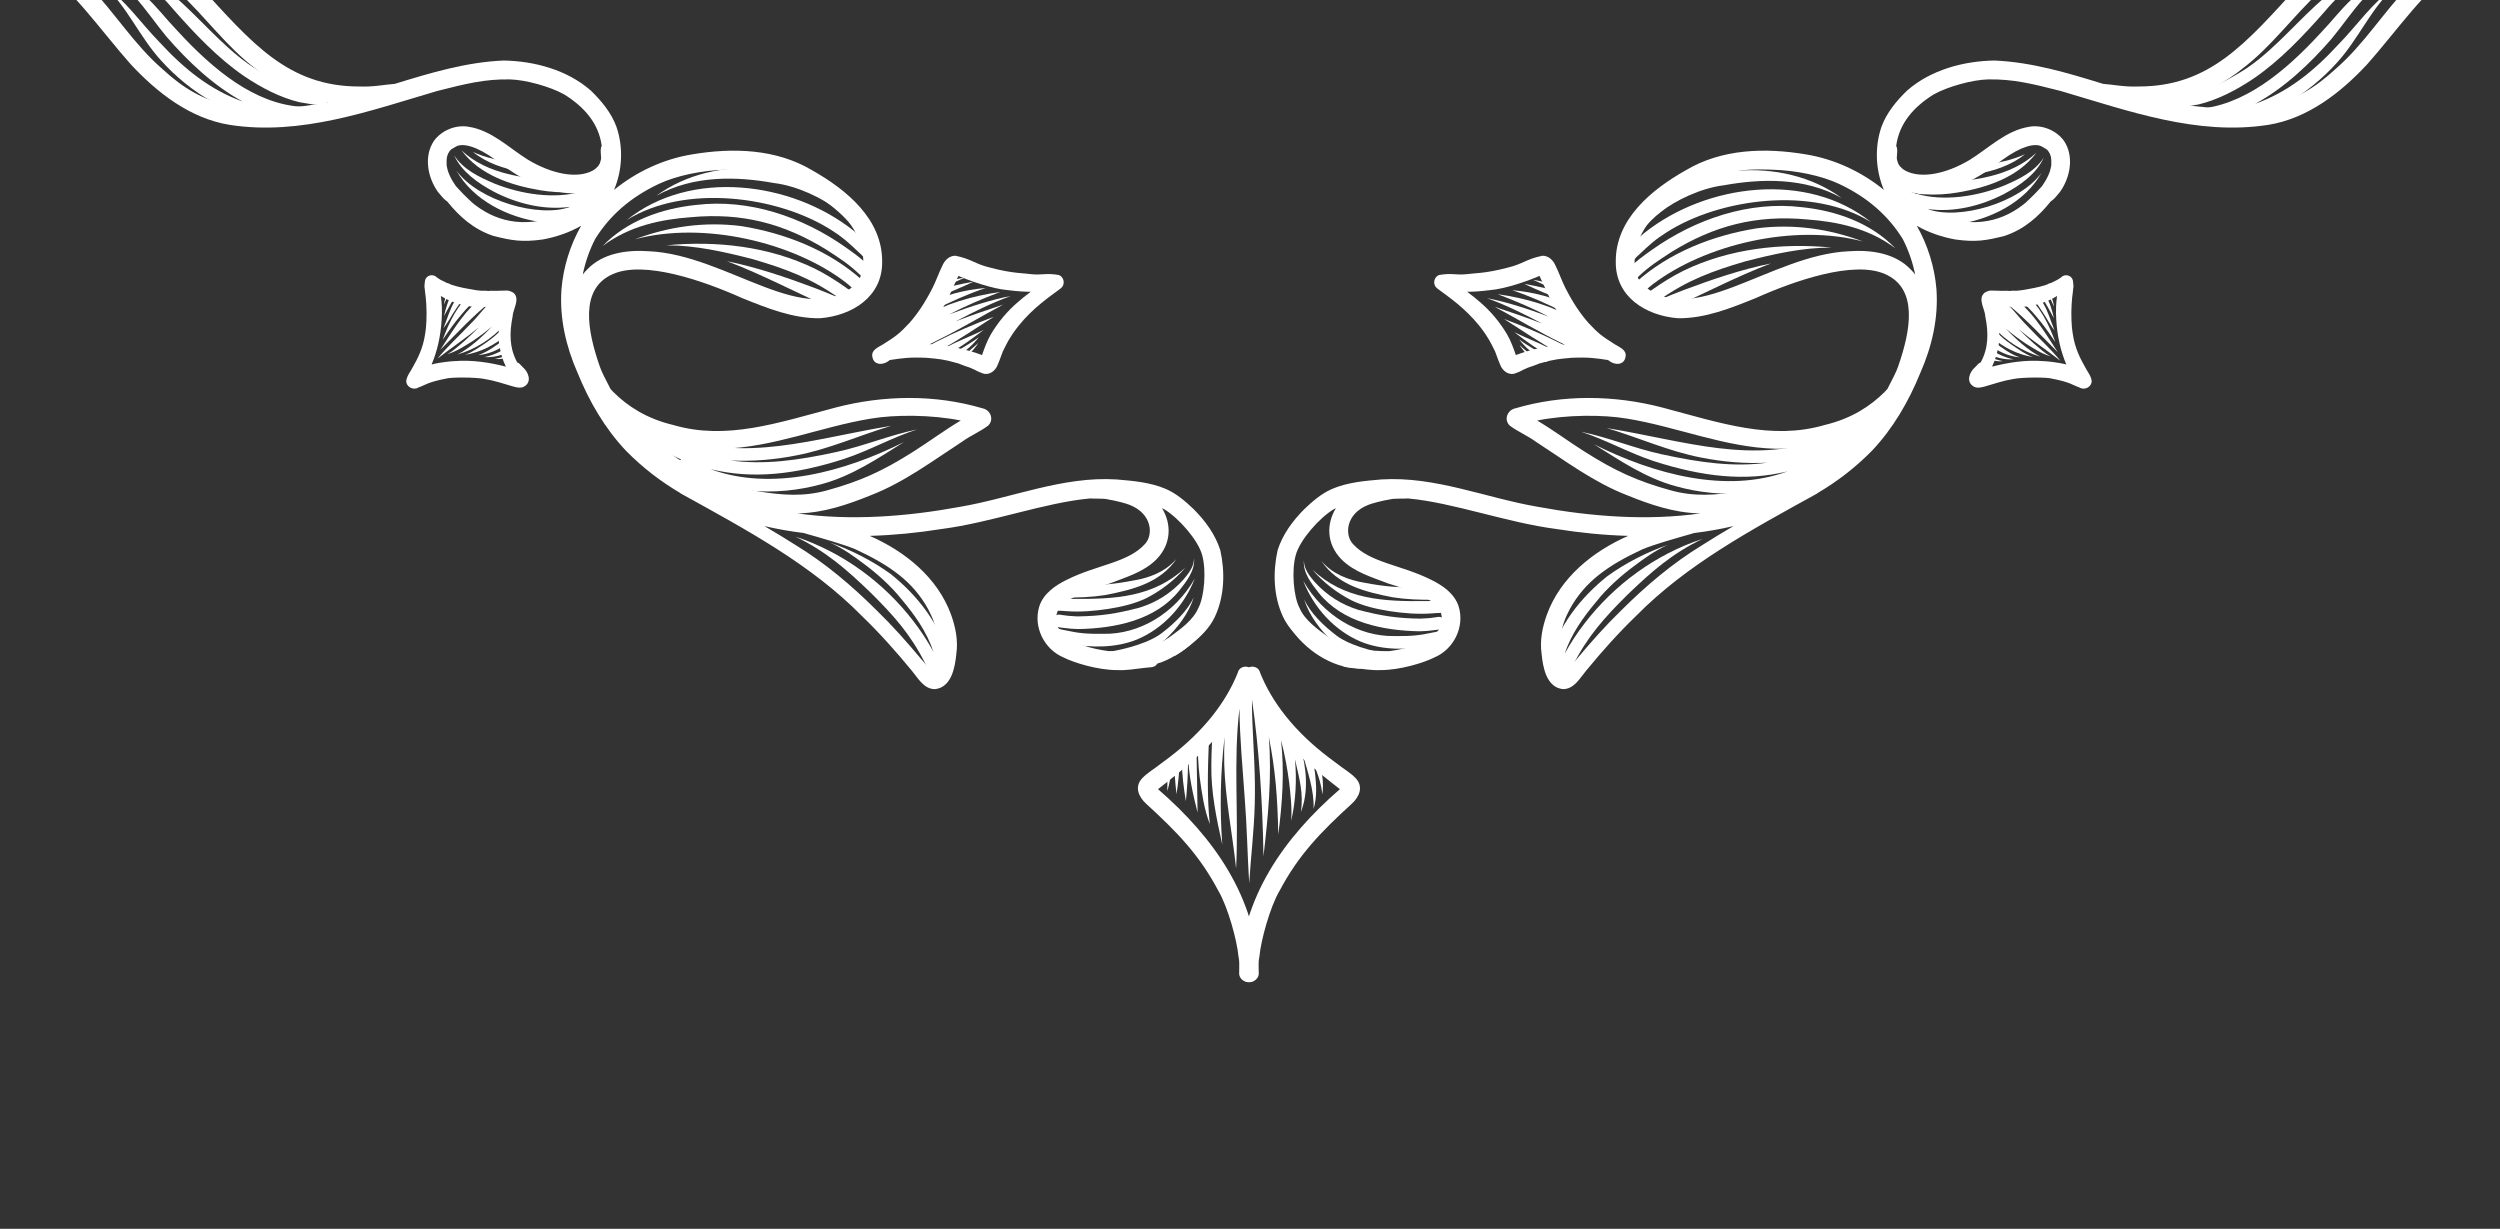 <?xml version="1.0" encoding="UTF-8"?> <svg xmlns="http://www.w3.org/2000/svg" width="590" height="290" viewBox="0 0 590 290" fill="none"><rect x="0" y="0" width="590" height="290" fill="#333333" stroke="none"/><path d="M297.363 158.696C300.137 165.709 305.478 172.616 313.611 178.786C313.621 178.785 315.22 180.01 315.589 180.263C317.02 181.401 318.651 182.319 319.921 183.64C321.851 185.652 320.825 188.041 319.005 189.695C311.602 196.458 306.458 201.782 302 210.184C299.646 214.174 297.557 222.102 297.242 225.585C296.714 228.293 297.323 229.659 296.163 231.166C294.884 232.53 292.373 231.509 292.437 229.622C293.016 211.775 303.067 197.64 316.136 186.315C316.161 186.289 316.182 186.261 316.207 186.235C311.2 182.313 302.025 175.277 297.289 167.08C296.074 165.054 294.978 162.949 294.164 160.727C293.865 159.934 293.455 159.051 293.955 158.249C294.706 156.836 297.003 157.12 297.363 158.696Z" fill="white"></path><path d="M328.057 117.842C328.328 117.811 328.514 117.8 328.141 117.838C328.13 117.838 328.104 117.839 328.057 117.842Z" fill="white"></path><path d="M447.646 37.325C447.65 37.355 447.654 37.416 447.659 37.46C447.656 37.441 447.649 37.414 447.646 37.398C447.646 37.376 447.647 37.349 447.646 37.325Z" fill="white"></path><path d="M314.369 115.39C318.043 113.817 322.093 113.48 326.036 113.146C338.716 112.35 350.724 117.538 363.056 119.63C375.419 121.902 388.747 122.96 401.444 121.142C401.256 121.139 401.068 121.156 400.879 121.151C395.046 120.986 389.425 119.082 384.064 116.905C376.178 113.865 369.4 108.754 362.37 104.184C360.448 102.793 358.208 101.87 356.32 100.458C354.836 99.073 355.717 96.752 357.635 96.361C368.877 93.042 380.985 93.23 392.289 96.172C406.114 99.847 418.123 103.98 430.686 100.281C436.944 98.789 441.429 95.838 444.779 92.498C445.056 92.196 445.255 91.98 445.429 91.793C446.522 89.691 447.642 87.524 447.949 86.517C450.952 77.924 452.744 68.084 444.84 64.666C437.465 61.429 423.6 66.209 414.407 70.327C408.518 72.698 402.378 75.21 395.925 75.099C388.405 74.482 381.211 70.033 381.322 61.757C381.246 51.695 389.791 44.734 397.831 40.193C406.364 35.094 416.595 34.824 426.163 36.429C432.904 37.53 439.306 40.502 444.601 44.818C442.603 40.133 442.384 34.654 444.05 29.86C445.274 26.56 447.587 23.786 450.089 21.362C455.66 16.485 463.383 14.404 470.677 14.284C479.506 14.657 487.936 17.203 496.344 19.793C498.595 19.945 501.4 20.556 504.698 20.411C521.537 20.423 530.095 10.109 542.278 -3.193C547.485 -8.389 554.141 -12.203 561.247 -14.102C566.513 -15.369 572.047 -16.13 577.428 -15.196C581.427 -14.543 585.339 -10.65 580.337 -7.831C572.824 -3.227 565.597 7.385 558.588 15.245C552.315 21.959 544.62 27.948 535.332 29.464C518.5 32.094 502.195 26.131 486.29 21.462C479.735 19.796 475.078 18.622 469.149 18.74C465.518 18.823 459.649 20.43 456.35 22.286C451.57 25.259 448.205 29.146 447.502 34.423C447.946 35.266 447.638 36.521 447.648 37.323C447.627 37.172 447.617 37.209 447.648 37.396C447.651 37.496 447.66 37.59 447.679 37.672C447.672 37.575 447.666 37.523 447.66 37.458C447.672 37.525 447.681 37.583 447.703 37.681C447.756 38.002 447.865 38.308 447.978 38.612C448.087 38.827 448.22 39.025 448.357 39.223L448.359 39.225C448.512 39.401 448.854 39.703 449.048 39.877C449.231 40.008 449.413 40.142 449.61 40.251C453.348 42.27 459.301 41.045 464.855 37.733C469.4 34.916 473.42 30.785 478.907 29.914C481.968 29.38 485.331 30.77 487.136 33.294C489.518 36.929 488.595 41.816 486.212 45.217C484.77 46.967 484.76 46.971 483.968 47.541C481.14 51.052 477.799 54.103 473.045 55.685C468.673 56.77 466.366 57.19 461.44 56.517C458.299 55.944 455.139 54.881 452.336 53.265C452.355 53.293 452.376 53.319 452.395 53.349C454.973 57.867 456.559 63.032 456.999 68.215C457.498 75.074 455.937 81.806 453.173 88.056C450.458 94.74 446.756 101.118 441.781 106.376C437.856 110.369 433.545 113.662 428.957 116.359C428.918 116.391 428.904 116.427 428.862 116.458C413.231 125.093 398.091 133.191 386.097 145.378C381.893 149.429 378.011 153.794 374.308 158.303C372.83 160.078 371.449 162.682 368.822 162.633C364.955 162.187 364.133 157.517 363.819 154.321C363.363 151.182 363.998 148 365.064 145.045C368.256 136.312 375.849 130.159 384.25 126.466C378.606 126.308 372.964 125.746 367.44 124.865C355.482 123.323 342.99 118.6 332.261 117.632C330.886 117.733 329.203 117.588 328.04 117.844C328.047 117.844 328.051 117.843 328.058 117.843C328.046 117.844 328.034 117.846 328.021 117.847C328.004 117.851 327.985 117.854 327.968 117.856C328.042 117.849 328.091 117.844 328.142 117.839C328.149 117.839 328.158 117.839 328.131 117.842C326.09 118.158 323.576 118.863 322.951 119.136C317.531 121.249 317.314 126.261 319.291 128.38C323.305 132.821 330.603 133.257 337.731 136.817C340.471 138.16 343.242 140.059 344.234 143.088C345.733 147.886 343.112 153.232 338.504 155.162C336.061 156.413 330.35 158.164 325.81 158.141C323.742 158.251 321.428 157.85 319.41 157.615C319.397 157.625 319.289 157.624 319.061 157.584C318.247 157.444 317.276 157.598 316.652 156.954C316.539 156.848 316.456 156.725 316.384 156.599C316.356 156.593 316.331 156.588 316.303 156.581C313.508 155.747 311.057 154.107 308.779 152.328C306.377 150.49 304.101 148.337 302.796 145.564C300.527 140.735 300.375 135.003 301.518 129.854C302.688 126.138 305.069 122.91 307.797 120.176C309.745 118.31 311.87 116.473 314.369 115.39ZM534.818 25.067C541.63 23.663 546.307 20.779 551.157 16.31C557.852 10.537 562.482 2.901 568.593 -3.419C571.121 -6.098 573.83 -8.629 576.835 -10.764C575.898 -10.998 574.603 -11.182 573.01 -11.176C563.794 -11.455 553.646 -7.426 547.466 -2.001C541.113 3.854 536.066 11.039 529.12 16.271C524.269 20.189 518.344 22.9 512.149 24.136C519.727 25.617 528.591 26.128 534.818 25.067ZM457.665 50.929C466.015 53.874 472.834 52.369 478.52 47.449C477.652 48.119 478.529 47.408 478.854 47.085C479.763 46.241 480.618 45.343 481.457 44.428C481.635 44.241 481.78 44.083 481.92 43.928C482.475 43.129 482.987 42.296 483.385 41.406C483.741 40.529 483.74 40.766 484.101 39.078C484.193 37.035 483.95 36.842 483.753 36.254C483.627 36.008 483.474 35.777 483.319 35.547C482.951 35.206 483.271 35.374 481.968 34.631C480.348 33.62 476.893 34.559 472.607 37.697C467 42.059 460.403 45.896 453.068 45.642C451.993 45.608 450.884 45.424 449.814 45.096C451.631 47.742 454.348 49.778 457.665 50.929ZM449.043 56.395C445.584 50.815 440.644 46.511 434.022 43.404C429.863 41.44 423.747 40.174 418.122 40.044C412.862 39.901 410.448 39.953 405.63 41.547C400.186 43.092 391.525 49.203 388.707 53.078C384.948 58.402 385.119 64.2 387.391 66.873C399.012 78.228 417.767 60.119 436.349 59.294C441.516 58.928 447.285 59.695 450.989 63.659C451.353 64.019 451.677 64.399 451.983 64.785C451.384 61.879 450.415 59.062 449.043 56.395ZM419.137 105.905C407.086 105.614 395.831 100.736 384.05 98.803C378.237 97.812 369.66 97.862 362.766 99.243C366.61 101.519 370.214 104.222 373.989 106.604C381.176 111.151 386.37 113.528 394.213 115.699C399.901 117.292 404.955 116.854 410.501 115.969C418.242 114.688 422.888 112.339 429.577 108.245C433.529 105.57 434.681 104.472 436.943 102.773C436.925 102.784 436.935 102.774 437.018 102.712C437.206 102.573 437.389 102.426 437.572 102.281C431.899 104.792 425.31 105.983 419.137 105.905ZM370.468 143.754C369.267 146.047 368.775 147.358 368.152 150.752C367.865 154.569 368.717 157.529 369.348 158.406C370.093 157.944 370.984 156.805 372.141 155.506C375.469 151.519 378.92 147.631 382.65 144.014C388.439 138.248 394.699 132.936 401.688 128.673C404.124 127.116 406.601 125.624 409.094 124.16C406.06 124.867 402.977 125.407 399.861 125.787C395.206 127.126 390.591 128.408 387.661 129.614C379.564 133.372 374.049 137.218 370.468 143.754ZM305.805 130.978C304.772 134.613 305.275 140.821 306.691 143.477C307.898 146.365 310.986 148.505 313.118 150.09C316.716 152.744 320.234 153.182 323.964 153.553C325.501 153.635 326.637 153.688 327.795 153.676C331.89 153.138 335.71 152.034 338.462 149.989C340.723 147.725 341.135 144.295 338.1 142.097C336.637 140.996 331.649 138.88 327.716 137.738C323.859 136.248 319.618 135.04 316.622 132.047C312.99 128.363 313.014 123.598 315.28 119.928C315.082 120.033 314.874 120.119 314.681 120.233C311.38 122.221 306.76 127.429 305.805 130.978Z" fill="white"></path><path d="M471.619 68.611C472.236 68.693 474.148 68.567 474.18 68.68C475.009 68.535 475.915 68.697 476.746 68.531C476.794 68.526 476.842 68.519 476.891 68.514C477.024 68.495 477.197 68.472 477.352 68.453C477.389 68.429 480.401 67.946 481.058 67.734C481.557 67.667 481.717 67.64 481.103 67.725C481.326 67.663 481.555 67.62 481.779 67.558C484.074 66.94 482.663 67.138 484.212 66.715C484.194 66.715 484.162 66.722 484.174 66.708C485.505 66.106 485.644 65.987 486.341 65.527C486.35 65.518 486.352 65.516 486.364 65.505C487.231 64.545 488.88 64.888 489.2 66.173C489.447 68.219 489.315 67.21 489.172 69.098C488.973 70.319 488.748 73.15 488.872 75.654C489.002 78.079 489.083 78.005 489.181 78.834C489.675 82.214 490.971 84.656 491.985 86.454C492.526 87.587 493.469 88.61 493.633 89.874C493.66 91.348 491.941 92.21 490.724 91.432C490.706 91.422 490.711 91.424 490.696 91.417C489.125 90.891 488.653 90.198 484.153 89.334C483.127 89.017 477.234 88.991 475.079 89.455C472.836 89.819 470.679 90.55 468.504 91.184C467.64 91.427 466.632 91.703 465.802 91.225C463.931 90.159 464.753 87.854 466.087 86.696C466.093 86.689 466.104 86.685 466.111 86.678C466.293 86.459 466.497 86.249 466.666 86.089C466.879 85.825 467.138 85.64 467.434 85.545C469.351 82.066 469.274 78.487 468.541 74.716C468.46 72.903 466.651 70.539 468.354 69.088C469.72 68.313 469.899 68.644 471.619 68.611ZM471.637 81.619C471.353 83.281 470.891 84.991 470.123 86.524C474.104 85.517 478.165 84.892 482.294 85.232C482.515 85.201 485.828 85.5 487.65 86.027C486.354 82.943 485.505 79.45 485.272 75.334C485.135 73.207 485.249 71.374 485.461 69.851C483.32 71.222 479.542 72.691 475.115 72.444C474.571 72.426 474.076 72.387 473.639 72.195C473.715 72.418 471.997 72.02 470.852 71.787C471.654 75.188 472.132 79.549 471.637 81.619Z" fill="white"></path><path d="M339.197 68.082C339.228 68.105 339.265 68.132 339.297 68.156C339.311 68.167 339.325 68.18 339.338 68.191C339.296 68.157 339.262 68.132 339.197 68.082Z" fill="white"></path><path d="M339.64 64.896C342.693 64.384 343.525 64.966 346.054 64.713C347.817 64.462 350.556 64.551 355.643 63.204C359.4 62.335 360.128 61.15 364.007 60.355C365.416 60.325 366.511 61.362 367.056 62.586C367.919 64.323 368.537 66.171 369.406 67.906C371.257 71.54 372.994 74.069 374.872 76.212C377.354 78.868 378.136 79.373 381.096 81.257C382.196 81.951 383.938 82.564 383.635 84.174C383.322 86.302 380.98 86.227 379.628 85.058C379.573 85.026 379.532 84.997 379.478 84.965C376.736 84.546 374.891 84.259 370.925 84.437C368.132 84.69 366.879 84.759 363.781 85.649C362.722 85.99 363.512 85.683 363.977 85.377C362.689 86.245 360.767 86.585 360.029 87.026C361.064 86.599 359.595 87.214 359.224 87.364C360.16 86.959 357.558 88.358 356.81 88.254C355.67 88.247 354.749 87.46 354.225 86.496C353.306 84.376 353.536 84.691 352.838 82.929C352.626 82.524 351.544 80.304 351.215 79.874C350.16 78.169 349.771 77.735 349.159 76.94C349.144 76.921 349.121 76.893 349.078 76.84C345.762 72.702 341.788 69.996 339.298 68.156C339.089 67.979 338.784 67.7 338.707 67.519C338.154 66.588 338.616 65.254 339.64 64.896ZM349.216 71.241C351.768 73.406 353.948 76.016 355.658 78.891C356.556 80.408 357.283 82.456 357.743 83.793C361.302 82.436 366.285 81.291 372.195 81.095C372.927 81.094 373.532 81.113 374.109 81.152C371.178 78.65 370.009 76.91 368.306 74.595C366.085 71.731 364.886 68.322 363.32 65.109C361.138 66.091 355.402 68.181 351.599 68.477C349.245 68.76 347.701 68.87 346.247 68.852C347.564 69.853 348.755 70.796 349.216 71.241Z" fill="white"></path><path d="M339.338 68.191C339.568 68.368 339.508 68.331 339.338 68.191Z" fill="white"></path><path d="M292.143 158.695C289.37 165.708 284.029 172.615 275.895 178.784C275.886 178.782 274.287 180.008 273.918 180.261C272.487 181.399 270.856 182.317 269.585 183.639C267.656 185.65 268.682 188.04 270.501 189.694C277.905 196.457 283.048 201.781 287.506 210.182C289.86 214.172 291.949 222.1 292.264 225.584C292.793 228.291 292.183 229.657 293.343 231.164C294.623 232.528 297.133 231.507 297.07 229.621C296.491 211.774 286.44 197.639 273.371 186.314C273.346 186.288 273.324 186.261 273.3 186.234C278.307 182.312 287.481 175.276 292.218 167.079C293.433 165.053 294.528 162.948 295.343 160.726C295.641 159.933 296.052 159.05 295.552 158.248C294.801 156.835 292.504 157.119 292.143 158.695Z" fill="white"></path><path d="M261.452 117.842C261.18 117.811 260.995 117.8 261.368 117.839C261.378 117.837 261.405 117.839 261.452 117.842Z" fill="white"></path><path d="M141.86 37.324C141.857 37.354 141.853 37.415 141.848 37.459C141.851 37.441 141.858 37.413 141.86 37.398C141.861 37.374 141.86 37.349 141.86 37.324Z" fill="white"></path><path d="M275.139 115.39C271.466 113.817 267.415 113.48 263.473 113.147C250.794 112.35 238.784 117.539 226.453 119.631C214.09 121.902 200.762 122.961 188.064 121.143C188.253 121.139 188.44 121.157 188.63 121.151C194.463 120.986 200.083 119.082 205.444 116.905C213.33 113.865 220.108 108.755 227.138 104.184C229.061 102.793 231.3 101.871 233.189 100.458C234.671 99.075 233.792 96.752 231.874 96.362C220.633 93.043 208.524 93.231 197.22 96.173C183.395 99.848 171.386 103.981 158.823 100.282C152.565 98.79 148.08 95.84 144.73 92.499C144.453 92.197 144.254 91.981 144.08 91.793C142.987 89.692 141.867 87.525 141.56 86.519C138.557 77.925 136.765 68.086 144.669 64.668C152.044 61.43 165.909 66.21 175.102 70.328C180.991 72.7 187.131 75.211 193.584 75.1C201.104 74.484 208.298 70.034 208.188 61.758C208.263 51.696 199.718 44.735 191.678 40.194C183.145 35.095 172.914 34.825 163.346 36.431C156.606 37.531 150.203 40.504 144.908 44.819C146.906 40.134 147.126 34.656 145.459 29.861C144.235 26.561 141.923 23.786 139.42 21.363C133.849 16.487 126.126 14.405 118.832 14.285C110.004 14.658 101.574 17.204 93.165 19.794C90.915 19.945 88.109 20.557 84.811 20.413C67.972 20.424 59.414 10.11 47.232 -3.191C42.024 -8.388 35.367 -12.202 28.262 -14.101C22.996 -15.368 17.462 -16.129 12.081 -15.195C8.082 -14.542 4.17 -10.649 9.172 -7.83C16.685 -3.226 23.912 7.386 30.921 15.246C37.194 21.96 44.889 27.949 54.178 29.465C71.01 32.095 87.314 26.131 103.219 21.462C109.775 19.797 114.431 18.623 120.36 18.741C123.991 18.824 129.86 20.431 133.159 22.287C137.939 25.26 141.304 29.147 142.007 34.425C141.562 35.268 141.872 36.522 141.862 37.324C141.882 37.173 141.892 37.21 141.862 37.397C141.857 37.498 141.849 37.591 141.83 37.673C141.837 37.576 141.843 37.524 141.85 37.459C141.838 37.526 141.828 37.584 141.806 37.681C141.754 38.002 141.645 38.309 141.532 38.613C141.424 38.828 141.29 39.026 141.154 39.224L141.152 39.226C140.998 39.402 140.657 39.704 140.462 39.878C140.279 40.009 140.097 40.143 139.901 40.252C136.162 42.27 130.21 41.046 124.656 37.734C120.111 34.917 116.09 30.786 110.604 29.915C107.542 29.381 104.179 30.771 102.375 33.295C99.992 36.93 100.916 41.817 103.299 45.218C104.741 46.968 104.751 46.972 105.543 47.542C108.37 51.053 111.711 54.104 116.467 55.687C120.837 56.771 123.145 57.191 128.072 56.519C131.212 55.945 134.373 54.883 137.176 53.267C137.156 53.294 137.135 53.321 137.116 53.35C134.537 57.869 132.952 63.034 132.512 68.217C132.013 75.076 133.574 81.808 136.338 88.058C139.053 94.741 142.755 101.12 147.73 106.378C151.655 110.371 155.966 113.664 160.555 116.361C160.594 116.393 160.608 116.428 160.65 116.459C176.281 125.094 191.42 133.193 203.415 145.38C207.619 149.431 211.501 153.795 215.204 158.304C216.682 160.079 218.063 162.683 220.69 162.634C224.557 162.188 225.379 157.518 225.693 154.322C226.149 151.183 225.514 148.001 224.448 145.046C221.256 136.313 213.663 130.16 205.261 126.466C210.906 126.308 216.547 125.747 222.072 124.865C234.029 123.323 246.521 118.601 257.25 117.633C258.625 117.734 260.309 117.589 261.471 117.844C261.464 117.844 261.46 117.843 261.453 117.843C261.465 117.844 261.477 117.846 261.49 117.848C261.507 117.852 261.525 117.853 261.542 117.857C261.469 117.85 261.419 117.845 261.369 117.84C261.362 117.84 261.353 117.841 261.38 117.843C263.421 118.158 265.935 118.864 266.56 119.137C271.979 121.25 272.197 126.262 270.219 128.381C266.206 132.822 258.907 133.257 251.779 136.818C249.04 138.161 246.269 140.061 245.277 143.089C243.778 147.888 246.398 153.233 251.007 155.164C253.449 156.414 259.161 158.166 263.701 158.142C265.769 158.252 268.083 157.851 270.101 157.617C270.114 157.627 270.222 157.626 270.45 157.586C271.264 157.446 272.235 157.6 272.858 156.957C272.972 156.85 273.055 156.728 273.127 156.602C273.154 156.596 273.179 156.591 273.207 156.583C276.002 155.749 278.453 154.109 280.732 152.329C283.134 150.491 285.41 148.338 286.714 145.565C288.983 140.737 289.136 135.004 287.993 129.855C286.823 126.139 284.441 122.91 281.714 120.177C279.763 118.31 277.639 116.473 275.139 115.39ZM54.69 25.067C47.877 23.662 43.2 20.779 38.351 16.31C31.655 10.536 27.026 2.9 20.915 -3.42C18.387 -6.099 15.678 -8.63 12.674 -10.765C13.611 -10.999 14.905 -11.183 16.499 -11.176C25.715 -11.455 35.864 -7.426 42.044 -2.001C48.396 3.853 53.444 11.039 60.389 16.271C65.24 20.188 71.165 22.9 77.36 24.135C69.781 25.617 60.917 26.128 54.69 25.067ZM131.843 50.928C123.494 53.873 116.674 52.368 110.988 47.448C111.856 48.118 110.979 47.407 110.655 47.084C109.746 46.239 108.89 45.342 108.051 44.426C107.873 44.24 107.729 44.081 107.589 43.927C107.034 43.127 106.522 42.295 106.123 41.405C105.768 40.527 105.769 40.764 105.407 39.077C105.315 37.033 105.557 36.84 105.755 36.252C105.88 36.006 106.034 35.775 106.189 35.545C106.556 35.205 106.236 35.372 107.54 34.63C109.16 33.618 112.614 34.557 116.901 37.696C122.507 42.058 129.104 45.894 136.439 45.641C137.514 45.607 138.624 45.422 139.694 45.095C137.876 47.742 135.16 49.777 131.843 50.928ZM140.465 56.395C143.924 50.815 148.863 46.51 155.486 43.403C159.645 41.44 165.761 40.174 171.385 40.044C176.646 39.9 179.06 39.953 183.878 41.547C189.322 43.092 197.983 49.202 200.801 53.077C204.56 58.402 204.388 64.199 202.117 66.872C190.496 78.227 171.74 60.119 153.158 59.293C147.992 58.928 142.223 59.694 138.519 63.658C138.154 64.019 137.831 64.399 137.524 64.785C138.124 61.879 139.093 59.062 140.465 56.395ZM170.371 105.905C182.422 105.614 193.678 100.736 205.458 98.803C211.27 97.812 219.848 97.861 226.742 99.243C222.897 101.519 219.294 104.222 215.519 106.604C208.332 111.151 203.137 113.528 195.294 115.699C189.607 117.292 184.553 116.853 179.007 115.969C171.265 114.688 166.619 112.338 159.931 108.245C155.98 105.569 154.826 104.471 152.565 102.773C152.583 102.783 152.573 102.773 152.489 102.711C152.301 102.573 152.119 102.426 151.936 102.281C157.609 104.791 164.198 105.982 170.371 105.905ZM219.04 143.754C220.241 146.046 220.732 147.358 221.356 150.752C221.642 154.568 220.79 157.529 220.159 158.406C219.415 157.944 218.524 156.804 217.367 155.506C214.039 151.519 210.588 147.631 206.857 144.013C201.068 138.247 194.808 132.935 187.819 128.672C185.383 127.115 182.906 125.623 180.413 124.159C183.447 124.866 186.53 125.406 189.646 125.786C194.301 127.125 198.916 128.407 201.846 129.613C209.944 133.372 215.459 137.218 219.04 143.754ZM283.702 130.978C284.736 134.612 284.233 140.821 282.816 143.476C281.609 146.364 278.521 148.504 276.389 150.089C272.791 152.743 269.273 153.181 265.543 153.552C264.006 153.634 262.87 153.687 261.711 153.674C257.616 153.136 253.796 152.033 251.045 149.988C248.784 147.724 248.372 144.294 251.407 142.096C252.87 140.995 257.857 138.879 261.791 137.737C265.648 136.247 269.889 135.039 272.885 132.046C276.517 128.362 276.493 123.598 274.227 119.927C274.425 120.032 274.633 120.118 274.825 120.231C278.128 122.22 282.748 127.428 283.702 130.978Z" fill="white"></path><path d="M117.889 68.61C117.271 68.692 115.359 68.567 115.327 68.678C114.498 68.534 113.592 68.696 112.761 68.53C112.713 68.525 112.665 68.518 112.617 68.513C112.484 68.494 112.311 68.471 112.155 68.453C112.119 68.429 109.107 67.946 108.45 67.733C107.951 67.666 107.791 67.639 108.405 67.724C108.182 67.662 107.952 67.62 107.729 67.557C105.434 66.939 106.844 67.137 105.297 66.713C105.315 66.713 105.345 66.721 105.335 66.706C104.003 66.104 103.865 65.986 103.167 65.526C103.158 65.517 103.156 65.515 103.144 65.504C102.276 64.543 100.628 64.886 100.309 66.171C100.062 68.217 100.193 67.209 100.337 69.096C100.536 70.317 100.761 73.149 100.637 75.652C100.507 78.077 100.426 78.003 100.328 78.832C99.834 82.212 98.538 84.654 97.524 86.451C96.983 87.585 96.04 88.608 95.876 89.872C95.85 91.346 97.569 92.208 98.785 91.429C98.803 91.42 98.799 91.421 98.813 91.414C100.384 90.888 100.857 90.195 105.357 89.331C106.383 89.014 112.276 88.988 114.431 89.452C116.674 89.816 118.831 90.547 121.006 91.181C121.87 91.424 122.878 91.699 123.708 91.221C125.579 90.156 124.757 87.851 123.423 86.693C123.416 86.687 123.406 86.683 123.399 86.675C123.216 86.457 123.012 86.246 122.843 86.086C122.631 85.822 122.372 85.637 122.076 85.542C120.159 82.063 120.236 78.484 120.969 74.713C121.05 72.9 122.86 70.537 121.156 69.085C119.788 68.313 119.61 68.642 117.889 68.61ZM117.871 81.618C118.155 83.28 118.617 84.99 119.384 86.523C115.404 85.516 111.342 84.891 107.213 85.231C106.993 85.199 103.679 85.499 101.857 86.026C103.153 82.941 104.003 79.448 104.236 75.333C104.372 73.207 104.259 71.374 104.046 69.85C106.187 71.221 109.965 72.69 114.392 72.443C114.937 72.424 115.432 72.386 115.869 72.194C115.792 72.416 117.51 72.019 118.655 71.786C117.854 75.186 117.375 79.549 117.871 81.618Z" fill="white"></path><path d="M250.311 68.081C250.279 68.105 250.243 68.132 250.211 68.155C250.197 68.166 250.183 68.18 250.17 68.19C250.211 68.157 250.245 68.131 250.311 68.081Z" fill="white"></path><path d="M249.867 64.896C246.814 64.383 245.982 64.965 243.453 64.713C241.69 64.462 238.95 64.551 233.864 63.204C230.107 62.335 229.379 61.15 225.5 60.355C224.091 60.324 222.996 61.361 222.451 62.585C221.587 64.322 220.969 66.171 220.1 67.905C218.25 71.539 216.513 74.068 214.634 76.211C212.152 78.867 211.371 79.372 208.411 81.256C207.311 81.951 205.569 82.563 205.872 84.173C206.185 86.301 208.527 86.226 209.879 85.058C209.934 85.025 209.975 84.996 210.029 84.964C212.771 84.546 214.615 84.259 218.581 84.436C221.375 84.689 222.628 84.758 225.725 85.649C226.785 85.99 225.995 85.682 225.53 85.376C226.818 86.245 228.74 86.584 229.478 87.025C228.442 86.599 229.912 87.213 230.283 87.363C229.347 86.958 231.949 88.357 232.696 88.254C233.837 88.247 234.757 87.46 235.281 86.496C236.201 84.376 235.97 84.691 236.669 82.929C236.88 82.524 237.963 80.304 238.291 79.874C239.346 78.17 239.735 77.736 240.346 76.939C240.362 76.921 240.384 76.893 240.428 76.84C243.743 72.701 247.717 69.996 250.208 68.156C250.417 67.979 250.722 67.7 250.798 67.519C251.353 66.587 250.891 65.253 249.867 64.896ZM240.291 71.24C237.739 73.406 235.558 76.015 233.848 78.891C232.95 80.408 232.223 82.456 231.763 83.793C228.204 82.436 223.221 81.292 217.311 81.095C216.579 81.094 215.974 81.113 215.396 81.151C218.328 78.65 219.497 76.909 221.199 74.594C223.421 71.731 224.62 68.322 226.185 65.109C228.367 66.09 234.103 68.18 237.907 68.477C240.26 68.759 241.804 68.87 243.258 68.851C241.943 69.853 240.752 70.796 240.291 71.24Z" fill="white"></path><path d="M250.169 68.19C249.999 68.33 249.939 68.368 250.169 68.19Z" fill="white"></path><path d="M514.048 22.31C519.114 22.073 523.463 20.245 528.663 17.086C541.678 9.341 549.959 -8.315 567.979 -9.462C559.708 -8.006 553.777 -3.405 548.462 2.911C543.419 8.62 538.125 14.234 531.815 18.56C527.842 21.214 523.509 23.519 518.844 24.656C516.971 24.931 514.861 25.479 513.005 25.201C511.238 24.388 512.207 22.057 514.048 22.31Z" fill="white"></path><path d="M518.078 25.748C529.389 25.177 539.292 16.914 547.712 7.732C550.227 5.128 552.417 2.211 555.077 -0.253C558.335 -3.085 563.03 -6.079 567.992 -7.05C559.334 -4.498 555.519 2.787 550.24 9.166C545.174 15.009 539.14 20.752 532.219 24.504C539.851 21.752 545.907 16.979 551.931 10.424C556.319 5.941 559.902 0.57 565.104 -3.042C559.5 2.018 556.635 9.239 551.428 14.889C544.982 22.055 534.415 29.152 524.452 28.569C524.115 28.458 523.898 28.172 523.812 27.848C521.47 28.437 519.049 28.772 516.545 28.782C515.922 28.794 515.224 28.842 514.764 28.345C514.189 27.793 514.191 26.788 514.764 26.235C515.661 25.448 516.989 25.938 518.078 25.748Z" fill="white"></path><path d="M449.29 44.859C449.762 44.742 450.203 44.873 450.616 45.106C451.369 45.444 451.058 45.319 452.3 45.735C458.789 47.627 466.68 46.327 472.881 43.833C476.584 42.252 480.175 40.526 482.35 37.178C480.507 41.151 476.699 43.769 472.946 45.779C467.52 48.597 461.048 50.193 454.936 49.334C462.179 52.067 476.696 47.911 481.827 40.756C477.8 47.868 469.633 51.841 461.77 52.964C458.826 53.334 455.84 52.905 453.078 51.838C451.99 51.318 450.606 51.111 449.749 50.243C449.172 49.59 449.443 48.533 450.14 48.088C449.734 47.931 449.33 47.767 448.932 47.583C447.796 46.983 448.033 45.148 449.29 44.859Z" fill="white"></path><path d="M452.348 43.007C452.896 42.678 453.54 42.878 454.139 42.891C455.167 42.964 456.2 43.009 457.231 43.032C465.18 42.861 474.602 41.721 480.602 36.019C476.307 41.827 468.962 44.256 462.103 45.416C459.464 45.859 456.786 46.028 454.114 45.852C453.405 45.775 452.571 45.914 452.031 45.349C451.341 44.688 451.516 43.469 452.348 43.007Z" fill="white"></path><path d="M468.044 38.978C471.428 38.474 474.903 37.784 477.918 36.384C474.644 39.028 470.526 40.382 466.42 41.059C465.675 41.282 464.993 40.396 465.399 39.731C465.984 38.964 467.192 39.232 468.044 38.978Z" fill="white"></path><path d="M389.958 58.889C400.111 51.722 412.775 47.365 425.274 48.898C433.386 49.741 441.532 52.61 447.287 58.585C440.957 53.841 433.627 52.32 426.441 51.785C414.472 50.677 404.536 53.236 394.44 59.483C391.141 61.637 389.222 62.858 386.706 65.236C385.884 65.951 385.193 67.459 383.893 66.868C383.203 66.633 382.829 65.816 383.009 65.123C383.233 64.43 383.863 63.95 384.323 63.409C386.018 61.691 387.99 60.276 389.958 58.889Z" fill="white"></path><path d="M388.097 54.953C402.68 43.356 426.503 40.281 441.617 52.469C427.849 43.847 405.855 46.796 393.338 54.815C390.734 56.438 389.287 57.745 386.681 60.23C385.624 61.015 384.734 63.091 383.203 62.487C381.483 61.487 382.557 60.21 383.255 59.493C384.771 57.88 386.4 56.374 388.097 54.953Z" fill="white"></path><path d="M434.61 46.72C425.853 41.814 415.556 42.153 406.847 43.724C401.333 44.393 395.224 47.389 391.951 50.029C390.4 51.236 388.999 52.623 387.708 54.104C386.91 54.828 386.12 56.503 384.867 55.966C383.546 55.25 384.126 54.199 384.594 53.591C384.635 53.518 384.753 53.335 384.848 53.204C385.342 52.414 385.55 52.251 386.496 51.04C398.202 38.377 420.795 36.564 434.61 46.72Z" fill="white"></path><path d="M386.069 66.621C393.958 59.56 404.269 55.53 414.64 53.879C423.228 52.797 431.634 53.968 439.71 57.006C423.368 52.634 402.317 57.759 390.092 67.058C389.482 67.527 388.884 68.016 388.334 68.553C387.901 68.999 387.464 69.544 386.778 69.51C385.187 69.469 384.828 67.487 386.069 66.621Z" fill="white"></path><path d="M390.192 68.173C392.45 66.611 394.777 65.141 397.241 63.923C408.014 58.674 420.429 57.283 432.268 58.421C425.308 58.431 418.698 59.929 411.842 61.696C404.21 63.928 398.182 66.139 391.704 70.736C391.772 70.708 391.841 70.679 391.911 70.658C393.652 69.907 395.411 69.2 397.179 68.516C403.964 65.982 410.852 63.61 417.962 62.168C409.579 65.308 401.351 69.765 392.952 73.403C392.648 73.639 391.091 74.139 390.58 72.595C390.442 72.097 390.589 71.655 390.882 71.31C390.838 71.342 390.795 71.368 390.752 71.4C389.758 72.017 390.413 71.994 389.157 72.232C388.219 72.253 387.48 71.286 387.729 70.383C388.117 69.32 389.373 68.873 390.192 68.173Z" fill="white"></path><path d="M421.824 111.252C411.841 113.684 401.7 112.491 390.367 108.847C384.414 106.902 378.937 103.747 373.084 101.88C379.524 103.201 385.64 105.791 392.069 107.188C401.263 109.211 409.316 110.272 417.092 109.193C411.845 109.464 406.543 109 401.439 107.977C393.773 106.494 386.635 103.233 379.182 101.024C397.821 104.059 413.572 109.898 431.292 103.269C431.937 102.897 432.652 103.054 433.113 103.472C433.74 103.102 434.366 102.735 434.997 102.327C436.069 101.845 437.007 100.608 438.263 100.842C439.859 101.359 439.592 103.279 438.151 103.868C435 105.975 431.888 107.644 428.784 108.952C429.489 109.503 429.624 110.789 428.66 111.279C418.807 117.066 406.4 117.801 395.525 114.758C388.436 112.85 382.331 108.698 376.179 104.853C390.36 111.973 407.484 116.535 421.824 111.252Z" fill="white"></path><path d="M379.334 135.973C383.693 132.845 388.576 130.345 393.637 128.572C390.729 129.846 387.838 131.918 385.562 133.651C382.727 135.737 379.238 138.811 376.789 141.915C373.744 145.543 370.829 149.514 369.205 154.425C369.239 154.352 369.277 154.279 369.309 154.208C370.66 151.743 372.203 149.382 373.925 147.159C380.969 137.956 390.76 130.806 401.787 127.179C394.596 130.64 389.779 134.878 384.09 140.353C378.558 145.825 374.647 150.221 371.2 157.028C370.431 158.323 370.933 158.479 369.846 159.401C369.031 159.887 367.899 159.404 367.671 158.483C367.643 158.183 367.686 157.874 367.758 157.564C366.689 158.107 365.332 157.043 365.684 155.857C367.612 147.83 372.988 141.063 379.334 135.973Z" fill="white"></path><path d="M304.466 145.34C307.059 149.284 312.289 152.677 316.383 154.001C317.672 154.407 318.793 154.657 319.78 154.834C317.917 153.993 316.134 152.895 314.557 151.498C311.62 148.715 309.004 145.35 307.773 141.453C309.257 144.677 312.324 147.598 314.93 149.616C317.829 152.092 323.673 153.765 328.825 154.532C330.156 154.754 330.534 154.807 331.406 154.904C331.724 154.926 331.725 154.957 331.462 154.91C331.744 154.91 332.02 155.023 332.22 155.224C332.891 155.851 332.387 157.084 331.462 157.052C329.345 157.158 326.944 156.965 324.511 156.41C324.513 156.503 324.516 156.596 324.493 156.686C324.107 157.545 323.752 157.424 323.258 157.49C323.358 157.478 323.434 157.476 323.266 157.494C322.378 157.604 321.49 157.743 320.598 157.789C314.056 157.533 307.923 153.298 304.343 147.961C301.736 143.998 301.2 139.291 301.176 134.702C301.605 138.572 302.448 142.213 304.466 145.34Z" fill="white"></path><path d="M310.231 137.312C313.281 140.66 316.643 142.687 320.559 143.923C326.015 145.366 329.82 145.932 335.213 146.001C337.043 145.94 337.706 145.844 338.862 145.675C339.358 145.587 339.887 145.481 340.342 145.766C341.043 146.146 341.308 147.114 340.903 147.801C340.43 148.652 339.402 148.566 338.566 148.707C337.404 148.87 336.234 148.965 335.061 148.984C326.466 148.839 316.834 146.952 311.198 139.89C309.499 137.722 307.497 135.205 307.715 132.298C307.757 134.338 309.055 135.923 310.231 137.312Z" fill="white"></path><path d="M336.554 141.855C337.965 141.917 339.454 141.448 340.821 141.724C341.797 142.042 342.055 143.449 341.316 144.14C340.388 144.888 339.025 144.582 337.907 144.763C334.574 145.001 331.232 144.732 327.936 144.226C324.846 143.734 321.752 143.035 318.921 141.667C315.465 139.877 312.274 137.447 309.761 134.466C317.237 141.494 326.467 141.982 336.554 141.855Z" fill="white"></path><path d="M322.183 137.559C326.494 138.384 330.042 138.706 334.804 138.64C336.267 138.713 337.809 138.396 339.234 138.711C340.199 139.025 340.455 140.417 339.724 141.1C339.341 141.473 338.838 141.564 338.322 141.544C335.093 141.579 331.857 141.461 328.663 140.957C322.096 139.681 315.723 138.079 311.837 132.4C314.516 135.49 318.205 136.912 322.183 137.559Z" fill="white"></path><path d="M329.079 150.112C332.877 150.147 334.844 150.013 338.249 149.249C339.449 149.114 340.905 148.249 342.043 148.766C342.869 149.211 343.025 150.417 342.355 151.072C340.952 151.956 339.111 152.003 337.521 152.432C332.139 153.399 326.342 153.525 321.199 151.454C314.917 148.835 310.005 143.368 307.557 137.07C312.281 145.365 320.741 150.257 329.079 150.112Z" fill="white"></path><path d="M350.966 70.38C355.042 71.125 360.559 72.837 365.501 74.728C361.527 72.648 357.671 71.036 353.453 69.428C360.032 70.352 366.486 72.227 372.247 75.599C373.125 75.985 373.166 77.194 372.499 77.735C374.394 78.669 375.881 79.546 376.702 80.267C377.569 81.281 376.405 82.753 375.258 82.43C375.242 82.427 375.235 82.427 375.218 82.424C374.903 82.331 374.355 82.085 374.993 82.341C374.77 82.223 374.546 82.102 374.324 81.982C374.215 82.554 373.701 83.034 373.088 83.025C372.705 83.172 370.956 82.209 368.455 80.921C363.104 78.31 358.012 75.218 352.767 72.414C356.512 73.644 360.251 74.936 363.94 76.359C359.689 74.104 355.387 71.985 350.966 70.38Z" fill="white"></path><path d="M368.543 81.189C368.982 81.448 369.529 81.609 369.847 82.022C370.338 82.576 369.982 83.543 369.272 83.705C368.391 83.763 368.673 83.66 367.764 83.244C363.344 80.826 359.193 77.966 354.945 75.272C359.572 77.01 364.146 78.925 368.543 81.189Z" fill="white"></path><path d="M367.389 83.186C367.924 83.81 367.087 84.76 366.392 84.33C363.136 82.757 360.221 80.568 357.367 78.389C360.67 80.033 364.26 81.264 367.389 83.186Z" fill="white"></path><path d="M365.064 84.328C365.388 84.502 365.447 84.971 365.185 85.226C364.64 85.707 364.036 84.962 363.555 84.707C361.696 83.391 359.891 81.936 358.521 80.099C360.563 81.689 362.943 82.832 365.064 84.328Z" fill="white"></path><path d="M360.91 83.534C360.954 84.775 358.71 81.732 358.628 81.416C359.312 82.194 360.24 82.747 360.91 83.534Z" fill="white"></path><path d="M371.27 72.578C372.009 72.965 371.853 74.158 371.039 74.345C370.236 74.42 370.351 74.189 369.373 73.85C365.059 71.677 361.31 69.986 356.872 68.486C361.862 68.921 366.862 70.152 371.27 72.578Z" fill="white"></path><path d="M369.304 69.658C370.178 70.309 369.203 71.178 368.71 70.86C365.927 69.751 362.552 68.331 359.732 66.99C362.988 67.621 366.3 68.169 369.304 69.658Z" fill="white"></path><path d="M365.599 67.739C364.315 67.231 363.075 66.567 361.788 66.048C362.313 66.06 367.227 66.979 365.599 67.739Z" fill="white"></path><path d="M472.179 70.563C474.681 72.229 476.395 74.955 478.561 77.041C481.096 79.767 483.899 82.251 486.25 85.141C483.093 82.678 479.609 80.356 476.409 77.706C477.583 78.86 478.788 79.984 480.006 81.09C481.369 82.195 482.46 83.347 483.987 84.113C481.845 83.51 479.914 82.23 478.035 81.058C476.434 79.983 474.874 78.834 473.412 77.575C475.577 79.915 478.783 82.792 481.535 84.174C477.33 82.982 473.397 80.436 470.461 77.207C470.038 76.57 469.171 75.975 469.355 75.129C469.453 74.719 469.814 74.443 470.208 74.384C469.839 73.956 469.555 73.488 469.808 72.927C469.937 72.543 470.298 72.297 470.689 72.232C470.278 71.329 471.23 70.284 472.179 70.563Z" fill="white"></path><path d="M470.236 77.783C470.947 77.864 471.339 78.633 471.88 79.038C473.289 80.338 473.459 80.418 474.886 81.448C476.436 82.491 478.001 83.634 479.767 84.268C476.206 83.694 472.723 81.977 470.038 79.563C469.847 79.353 469.589 79.173 469.489 78.901C469.242 78.399 469.687 77.765 470.236 77.783Z" fill="white"></path><path d="M470.672 80.765C472.558 82.15 474.489 83.616 476.682 84.341C474.006 84.109 471.439 82.925 469.376 81.226C468.865 80.632 469.531 79.729 470.672 80.765Z" fill="white"></path><path d="M469.713 82.605C471.624 83.537 473.152 84.434 475.24 84.794C473.027 84.95 470.678 84.356 468.806 83.191C468.428 82.529 469.182 82.184 469.713 82.605Z" fill="white"></path><path d="M469.846 84.436C470.801 84.686 471.723 85.087 472.702 85.228C471.706 85.367 470.686 85.155 469.72 84.915C469.627 84.891 469.546 84.805 469.54 84.707C469.508 84.541 469.685 84.389 469.846 84.436Z" fill="white"></path><path d="M474.725 69.987C475.674 70.091 476.224 71.085 476.942 71.63C480.531 74.886 483.002 79.097 485.62 83.109C481.809 79.292 478.143 75.302 473.936 71.893C473.231 71.236 473.763 69.955 474.725 69.987Z" fill="white"></path><path d="M477.901 69.447C481.484 72.17 483.519 76.581 485.054 80.727C483.273 78.133 482.238 76.629 480.407 74.51C479.376 73.241 478.171 72.141 477.015 70.99C476.349 70.364 477.025 69.193 477.901 69.447Z" fill="white"></path><path d="M480.419 69.787C481.275 69.671 481.553 70.752 482.167 71.538C483.389 73.528 483.968 75.822 484.865 77.946C483.756 76.624 482.995 75.013 482.013 73.591C481.298 72.53 481.059 72.175 480.977 72.051C480.932 71.99 480.886 71.927 480.839 71.864C480.802 71.813 480.835 71.856 480.939 71.994C480.636 71.49 480.25 71.32 479.93 70.524C479.863 70.195 480.106 69.871 480.419 69.787Z" fill="white"></path><path d="M482.647 69.657C483.803 71.272 484.274 73.236 484.745 75.135C483.794 73.385 482.826 71.62 481.766 69.953C481.673 69.454 482.413 69.21 482.647 69.657Z" fill="white"></path><path d="M484.139 70.122C484.462 70.841 484.645 71.613 484.752 72.384C484.436 71.697 484.086 70.982 483.772 70.245C483.734 70.039 484.042 69.936 484.139 70.122Z" fill="white"></path><path d="M75.47 21.781C70.405 21.543 66.056 19.716 60.855 16.558C47.839 8.813 39.559 -8.843 21.538 -9.991C29.809 -8.535 35.74 -3.934 41.056 2.382C46.098 8.091 51.392 13.704 57.702 18.03C61.675 20.685 66.008 22.989 70.673 24.127C72.546 24.401 74.656 24.95 76.513 24.672C78.28 23.859 77.312 21.528 75.47 21.781Z" fill="white"></path><path d="M71.441 25.219C60.129 24.649 50.226 16.385 41.807 7.203C39.291 4.599 37.102 1.682 34.441 -0.782C31.184 -3.614 26.488 -6.608 21.526 -7.579C30.184 -5.027 33.999 2.257 39.279 8.638C44.344 14.48 50.378 20.224 57.299 23.976C49.667 21.223 43.611 16.45 37.587 9.895C33.198 5.412 29.616 0.041 24.413 -3.571C30.018 1.489 32.884 8.71 38.089 14.361C44.535 21.527 55.104 28.625 65.065 28.041C65.402 27.93 65.618 27.645 65.705 27.32C68.046 27.909 70.468 28.245 72.972 28.254C73.594 28.267 74.293 28.315 74.753 27.817C75.329 27.265 75.327 26.26 74.754 25.706C73.857 24.919 72.53 25.409 71.441 25.219Z" fill="white"></path><path d="M140.23 44.33C139.757 44.213 139.317 44.344 138.903 44.576C138.149 44.914 138.46 44.79 137.219 45.206C130.73 47.097 122.838 45.797 116.638 43.303C112.935 41.722 109.343 39.997 107.169 36.649C109.012 40.621 112.82 43.239 116.573 45.249C121.998 48.067 128.471 49.663 134.583 48.805C127.341 51.537 112.823 47.381 107.692 40.226C111.719 47.338 119.886 51.312 127.749 52.434C130.693 52.805 133.679 52.376 136.441 51.308C137.529 50.788 138.913 50.581 139.769 49.713C140.346 49.06 140.075 48.002 139.379 47.558C139.785 47.401 140.189 47.238 140.586 47.053C141.722 46.455 141.486 44.619 140.23 44.33Z" fill="white"></path><path d="M137.17 42.478C136.622 42.149 135.978 42.349 135.381 42.361C134.351 42.435 133.319 42.479 132.288 42.502C124.339 42.331 114.917 41.191 108.917 35.489C113.212 41.297 120.557 43.726 127.416 44.886C130.055 45.329 132.733 45.498 135.405 45.322C136.113 45.246 136.948 45.385 137.487 44.82C138.177 44.159 138.003 42.94 137.17 42.478Z" fill="white"></path><path d="M121.475 38.449C118.092 37.945 114.616 37.255 111.602 35.855C114.875 38.498 118.993 39.853 123.1 40.53C123.845 40.753 124.526 39.867 124.121 39.202C123.535 38.435 122.327 38.703 121.475 38.449Z" fill="white"></path><path d="M199.561 58.361C189.407 51.193 176.744 46.837 164.245 48.37C156.133 49.212 147.986 52.081 142.231 58.057C148.562 53.313 155.892 51.791 163.077 51.257C175.047 50.149 184.982 52.708 195.079 58.955C198.378 61.109 200.296 62.329 202.813 64.707C203.635 65.422 204.326 66.931 205.625 66.339C206.316 66.105 206.69 65.288 206.509 64.594C206.286 63.901 205.655 63.422 205.196 62.88C203.5 61.162 201.528 59.748 199.561 58.361Z" fill="white"></path><path d="M201.421 54.425C186.838 42.828 163.015 39.752 147.901 51.941C161.669 43.319 183.663 46.267 196.178 54.286C198.783 55.909 200.23 57.216 202.836 59.7C203.893 60.486 204.782 62.562 206.313 61.957C208.034 60.959 206.961 59.682 206.262 58.964C204.746 57.351 203.118 55.846 201.421 54.425Z" fill="white"></path><path d="M154.908 46.192C163.666 41.285 173.963 41.624 182.672 43.196C188.186 43.865 194.294 46.861 197.567 49.5C199.119 50.708 200.52 52.095 201.811 53.575C202.608 54.299 203.398 55.975 204.652 55.438C205.972 54.722 205.392 53.671 204.924 53.063C204.884 52.99 204.767 52.807 204.67 52.676C204.178 51.885 203.968 51.722 203.022 50.511C191.317 37.849 168.723 36.035 154.908 46.192Z" fill="white"></path><path d="M203.449 66.091C195.56 59.031 185.25 55.001 174.879 53.35C166.291 52.267 157.885 53.438 149.809 56.477C166.152 52.104 187.201 57.23 199.427 66.529C200.037 66.998 200.634 67.486 201.185 68.025C201.619 68.471 202.056 69.015 202.741 68.982C204.331 68.94 204.69 66.957 203.449 66.091Z" fill="white"></path><path d="M199.325 67.644C197.068 66.082 194.741 64.612 192.277 63.395C181.504 58.146 169.089 56.754 157.25 57.893C164.211 57.903 170.82 59.401 177.675 61.167C185.307 63.4 191.335 65.611 197.814 70.207C197.745 70.179 197.676 70.15 197.606 70.13C195.866 69.379 194.106 68.672 192.339 67.987C185.553 65.453 178.666 63.081 171.556 61.639C179.939 64.78 188.167 69.236 196.566 72.875C196.87 73.111 198.427 73.61 198.938 72.067C199.076 71.569 198.927 71.127 198.635 70.781C198.679 70.814 198.722 70.84 198.765 70.871C199.759 71.487 199.105 71.465 200.361 71.702C201.3 71.724 202.039 70.756 201.789 69.853C201.401 68.792 200.145 68.344 199.325 67.644Z" fill="white"></path><path d="M167.694 110.723C177.678 113.155 187.818 111.962 199.15 108.318C205.104 106.373 210.581 103.217 216.434 101.351C209.994 102.671 203.878 105.262 197.449 106.659C188.254 108.682 180.202 109.742 172.426 108.664C177.673 108.934 182.975 108.47 188.078 107.448C195.744 105.965 202.883 102.704 210.336 100.495C191.696 103.53 175.946 109.368 158.226 102.74C157.58 102.367 156.865 102.524 156.404 102.942C155.778 102.573 155.152 102.206 154.521 101.797C153.449 101.315 152.511 100.079 151.255 100.312C149.659 100.829 149.926 102.749 151.367 103.338C154.518 105.445 157.63 107.114 160.734 108.422C160.03 108.973 159.894 110.26 160.858 110.75C170.711 116.536 183.118 117.272 193.993 114.229C201.081 112.321 207.187 108.168 213.338 104.323C199.159 111.444 182.035 116.006 167.694 110.723Z" fill="white"></path><path d="M210.185 135.444C205.825 132.316 200.942 129.816 195.882 128.042C198.79 129.317 201.681 131.389 203.956 133.122C206.792 135.208 210.28 138.281 212.73 141.386C215.775 145.014 218.69 148.985 220.314 153.896C220.279 153.823 220.241 153.749 220.21 153.679C218.858 151.214 217.316 148.853 215.594 146.63C208.55 137.426 198.759 130.277 187.731 126.65C194.922 130.111 199.74 134.35 205.429 139.824C210.96 145.296 214.871 149.692 218.318 156.499C219.087 157.793 218.584 157.949 219.672 158.871C220.487 159.357 221.619 158.874 221.847 157.953C221.875 157.653 221.832 157.344 221.759 157.035C222.828 157.578 224.185 156.514 223.833 155.328C221.907 147.3 216.53 140.534 210.185 135.444Z" fill="white"></path><path d="M258.056 154.383C257.792 154.43 257.794 154.399 258.112 154.376C258.985 154.279 259.363 154.226 260.693 154.004C265.845 153.238 271.688 151.565 274.588 149.088C277.194 147.07 280.261 144.149 281.745 140.926C280.514 144.823 277.898 148.188 274.961 150.971C273.383 152.369 271.601 153.465 269.738 154.307C270.725 154.129 271.846 153.879 273.135 153.473C277.229 152.15 282.458 148.757 285.053 144.813C287.072 141.686 287.915 138.045 288.343 134.176C288.319 138.765 287.783 143.472 285.176 147.435C283.206 150.371 280.461 152.969 277.304 154.759C276.62 153.857 275.404 153.353 274.093 154.02C272.644 154.757 271.187 155.401 269.626 155.859C268.273 156.256 266.87 156.436 265.516 156.808C265.349 156.708 265.192 156.524 265.026 156.158C265.004 156.069 265.006 155.976 265.008 155.883C262.575 156.438 260.175 156.631 258.057 156.524C257.132 156.555 256.629 155.324 257.3 154.697C257.497 154.496 257.773 154.383 258.056 154.383Z" fill="white"></path><path d="M279.288 136.783C276.238 140.13 272.876 142.158 268.96 143.394C263.505 144.838 259.699 145.403 254.308 145.472C252.477 145.41 251.815 145.315 250.658 145.146C250.163 145.058 249.633 144.952 249.178 145.237C248.478 145.617 248.212 146.585 248.618 147.272C249.09 148.123 250.118 148.037 250.955 148.177C252.116 148.341 253.287 148.436 254.46 148.455C263.054 148.31 272.686 146.423 278.323 139.361C280.021 137.193 282.024 134.676 281.806 131.768C281.762 133.809 280.464 135.394 279.288 136.783Z" fill="white"></path><path d="M252.966 141.326C251.555 141.388 250.066 140.918 248.699 141.195C247.723 141.513 247.465 142.92 248.204 143.61C249.131 144.359 250.495 144.053 251.613 144.233C254.945 144.472 258.288 144.202 261.584 143.697C264.674 143.205 267.767 142.505 270.598 141.138C274.055 139.347 277.245 136.918 279.759 133.937C272.282 140.966 263.053 141.452 252.966 141.326Z" fill="white"></path><path d="M267.335 137.03C263.023 137.856 259.476 138.177 254.713 138.112C253.25 138.184 251.709 137.868 250.284 138.182C249.318 138.496 249.063 139.889 249.794 140.572C250.177 140.944 250.679 141.036 251.196 141.016C254.425 141.05 257.661 140.933 260.855 140.429C267.422 139.152 273.795 137.551 277.68 131.872C275.002 134.962 271.313 136.383 267.335 137.03Z" fill="white"></path><path d="M260.439 149.584C256.641 149.619 254.674 149.484 251.268 148.721C250.068 148.585 248.612 147.721 247.475 148.238C246.649 148.683 246.492 149.888 247.163 150.544C248.566 151.428 250.406 151.475 251.997 151.904C257.378 152.871 263.175 152.997 268.319 150.926C274.601 148.307 279.512 142.84 281.961 136.542C277.237 144.837 268.776 149.729 260.439 149.584Z" fill="white"></path><path d="M238.552 69.851C234.476 70.597 228.96 72.308 224.018 74.2C227.992 72.119 231.847 70.508 236.066 68.9C229.487 69.823 223.033 71.698 217.272 75.071C216.394 75.457 216.353 76.666 217.02 77.206C215.125 78.141 213.637 79.018 212.817 79.739C211.949 80.752 213.113 82.224 214.261 81.901C214.276 81.898 214.284 81.898 214.3 81.895C214.616 81.802 215.162 81.555 214.525 81.812C214.748 81.694 214.972 81.573 215.194 81.453C215.303 82.024 215.817 82.504 216.43 82.497C216.814 82.644 218.563 81.681 221.063 80.392C226.415 77.782 231.507 74.689 236.752 71.885C233.007 73.115 229.267 74.407 225.58 75.829C229.83 73.574 234.131 71.455 238.552 69.851Z" fill="white"></path><path d="M220.975 80.66C220.537 80.918 219.99 81.08 219.672 81.493C219.181 82.047 219.537 83.014 220.246 83.176C221.127 83.234 220.846 83.131 221.755 82.715C226.175 80.297 230.325 77.437 234.574 74.743C229.946 76.482 225.372 78.397 220.975 80.66Z" fill="white"></path><path d="M222.13 82.658C221.595 83.282 222.432 84.231 223.128 83.801C226.383 82.229 229.297 80.04 232.152 77.862C228.849 79.504 225.26 80.736 222.13 82.658Z" fill="white"></path><path d="M224.454 83.799C224.13 83.973 224.072 84.442 224.333 84.697C224.878 85.178 225.482 84.433 225.964 84.177C227.823 82.862 229.628 81.407 230.998 79.569C228.955 81.161 226.574 82.303 224.454 83.799Z" fill="white"></path><path d="M228.608 83.006C228.564 84.246 230.807 81.203 230.889 80.888C230.206 81.664 229.277 82.219 228.608 83.006Z" fill="white"></path><path d="M218.249 72.049C217.509 72.436 217.665 73.629 218.48 73.816C219.283 73.891 219.169 73.66 220.145 73.321C224.459 71.148 228.208 69.457 232.646 67.956C227.657 68.392 222.657 69.623 218.249 72.049Z" fill="white"></path><path d="M220.215 69.13C219.341 69.78 220.316 70.649 220.809 70.332C223.592 69.223 226.967 67.803 229.786 66.461C226.53 67.093 223.218 67.641 220.215 69.13Z" fill="white"></path><path d="M223.92 67.21C225.204 66.702 226.444 66.039 227.731 65.52C227.205 65.532 222.291 66.45 223.92 67.21Z" fill="white"></path><path d="M117.34 70.034C114.838 71.7 113.124 74.426 110.958 76.512C108.423 79.238 105.62 81.722 103.269 84.612C106.427 82.15 109.91 79.827 113.11 77.177C111.936 78.331 110.731 79.455 109.513 80.561C108.15 81.666 107.059 82.818 105.532 83.584C107.674 82.981 109.606 81.7 111.484 80.529C113.085 79.454 114.644 78.306 116.107 77.046C113.942 79.385 110.736 82.263 107.984 83.645C112.189 82.453 116.122 79.907 119.058 76.678C119.481 76.041 120.348 75.446 120.164 74.6C120.066 74.19 119.705 73.914 119.311 73.855C119.68 73.427 119.964 72.959 119.711 72.398C119.582 72.014 119.221 71.768 118.83 71.702C119.241 70.8 118.288 69.756 117.34 70.034Z" fill="white"></path><path d="M119.281 77.254C118.571 77.335 118.178 78.103 117.637 78.509C116.229 79.808 116.058 79.89 114.631 80.919C113.081 81.961 111.516 83.105 109.751 83.739C113.312 83.165 116.796 81.447 119.48 79.035C119.672 78.825 119.93 78.644 120.029 78.372C120.276 77.871 119.831 77.237 119.281 77.254Z" fill="white"></path><path d="M118.846 80.236C116.96 81.621 115.029 83.087 112.836 83.813C115.512 83.58 118.079 82.397 120.143 80.698C120.653 80.103 119.988 79.2 118.846 80.236Z" fill="white"></path><path d="M119.805 82.076C117.895 83.008 116.367 83.905 114.278 84.265C116.492 84.421 118.84 83.828 120.712 82.662C121.091 82 120.336 81.655 119.805 82.076Z" fill="white"></path><path d="M119.673 83.908C118.717 84.158 117.796 84.558 116.817 84.699C117.813 84.838 118.833 84.626 119.798 84.386C119.892 84.362 119.973 84.276 119.979 84.179C120.011 84.013 119.833 83.861 119.673 83.908Z" fill="white"></path><path d="M114.794 69.458C113.845 69.562 113.295 70.557 112.578 71.101C108.988 74.358 106.517 78.568 103.899 82.58C107.711 78.763 111.376 74.773 115.583 71.364C116.287 70.708 115.755 69.427 114.794 69.458Z" fill="white"></path><path d="M111.618 68.918C108.034 71.642 105.999 76.053 104.464 80.199C106.245 77.605 107.28 76.101 109.112 73.981C110.143 72.713 111.348 71.612 112.504 70.462C113.169 69.836 112.494 68.665 111.618 68.918Z" fill="white"></path><path d="M109.099 69.259C108.244 69.143 107.966 70.224 107.351 71.01C106.129 73 105.55 75.294 104.654 77.418C105.762 76.096 106.523 74.485 107.506 73.062C108.22 72.003 108.459 71.646 108.542 71.523C108.587 71.462 108.632 71.399 108.68 71.336C108.717 71.285 108.683 71.328 108.579 71.466C108.883 70.962 109.269 70.792 109.589 69.996C109.656 69.667 109.412 69.343 109.099 69.259Z" fill="white"></path><path d="M106.872 69.128C105.715 70.743 105.245 72.707 104.774 74.605C105.725 72.856 106.693 71.089 107.753 69.423C107.845 68.926 107.105 68.682 106.872 69.128Z" fill="white"></path><path d="M105.38 69.594C105.056 70.313 104.873 71.085 104.765 71.855C105.081 71.168 105.432 70.454 105.745 69.716C105.785 69.51 105.477 69.408 105.38 69.594Z" fill="white"></path><path d="M294.124 159.937C294.867 159.975 295.246 160.311 295.429 160.786C295.891 160.371 296.618 160.231 297.171 160.569C298.288 161.323 297.991 162.95 298.315 164.117C298.37 164.488 298.424 164.857 298.476 165.226C299.02 164.927 299.749 164.978 300.209 165.448C300.705 166.206 301.098 167.66 301.427 169.293C301.579 169.137 301.787 169.008 302.077 168.92C303.855 168.553 303.983 170.827 304.411 172.02C304.737 173.338 304.99 174.679 305.207 176.028C305.637 175.343 306.794 175.506 306.979 176.32C308.27 181.248 308.926 186.83 306.989 191.666C307.718 187.382 306.586 183.492 305.606 179.166C306.066 184.042 305.807 189.003 304.712 193.744C304.966 190.833 304.527 187.061 304.232 184.583C303.859 181.689 303.209 177.987 302.314 174.656C303.154 182.069 302.641 189.569 301.665 196.944C301.531 188.33 300.968 181.421 299.433 173.867C300.203 183.29 299.274 192.753 298.176 202.116C298 189.684 297.115 176.352 295.461 165.069C295.447 166.8 295.49 168.531 295.558 170.26C295.831 176.806 296.326 183.353 296.116 189.909C295.956 196.116 295.186 202.286 294.807 208.48C294.395 201.679 294.28 194.862 293.732 188.069C293.257 181.124 292.571 174.152 292.512 167.184C291.024 179.726 292.366 192.372 291.717 204.938C290.874 196.876 289.158 188.618 288.922 180.36C288.866 178.436 288.903 176.152 289.006 173.904C288.004 182.385 287.833 190.717 288.453 199.288C287.059 193.096 285.761 186.824 285.877 180.443C285.913 177.19 286.02 173.924 286.485 170.702C286.575 170.32 286.598 169.884 286.874 169.586C287.405 168.77 288.755 168.888 289.201 169.735C289.225 169.804 289.242 169.854 289.263 169.912C289.405 168.248 289.581 166.762 289.779 165.673C290.096 164.702 291.495 164.445 292.183 165.18C292.35 165.342 292.441 165.527 292.505 165.719C292.511 164.415 292.535 163.111 292.596 161.807C292.673 161.116 292.583 160.163 294.124 159.937Z" fill="white"></path><path d="M308.757 176.361C309.739 175.284 310.488 178.272 310.872 178.92C312.004 181.606 312.484 184.602 312.066 187.497C311.783 184.689 310.821 182.141 309.972 180.104C310.107 180.875 310.214 181.648 310.338 182.398C310.669 185.227 310.833 188.156 310.005 190.917C310.169 186.494 308.597 182.095 307.352 177.721C306.847 176.756 307.885 175.74 308.757 176.361Z" fill="white"></path><path d="M284.896 174.67C285.424 175.424 285.177 175.218 285.261 175.701C285.027 181.939 284.859 188.332 285.518 194.49C284.159 190.95 283.629 187.156 283.124 183.416C282.805 180.781 282.51 176.634 282.929 175.073C283.187 174.278 284.334 174.069 284.896 174.67Z" fill="white"></path><path d="M282.382 177.658C282.423 182.363 282.596 187.068 282.63 191.772C281.53 187.487 280.571 183.141 280.407 178.705C280.421 178.125 280.25 177.417 280.695 176.96C281.276 176.34 282.408 176.808 282.382 177.658Z" fill="white"></path><path d="M279.826 178.859C280.348 178.984 280.393 179.545 280.37 179.993C280.357 183.027 280.162 186.063 279.87 189.082C279.351 185.946 278.921 182.774 278.929 179.59C278.895 179.117 279.37 178.733 279.826 178.859Z" fill="white"></path><path d="M278.387 179.291C278.358 182.014 278.076 184.732 277.652 187.42C277.339 184.623 277.085 181.809 277.157 178.992C277.156 178.786 277.183 178.568 277.343 178.421C277.989 177.877 278.532 178.633 278.387 179.291Z" fill="white"></path><path d="M275.488 186.677C275.546 184.701 275.406 182.699 275.571 180.735C277.399 178.965 275.745 186.087 275.488 186.677Z" fill="white"></path></svg> 